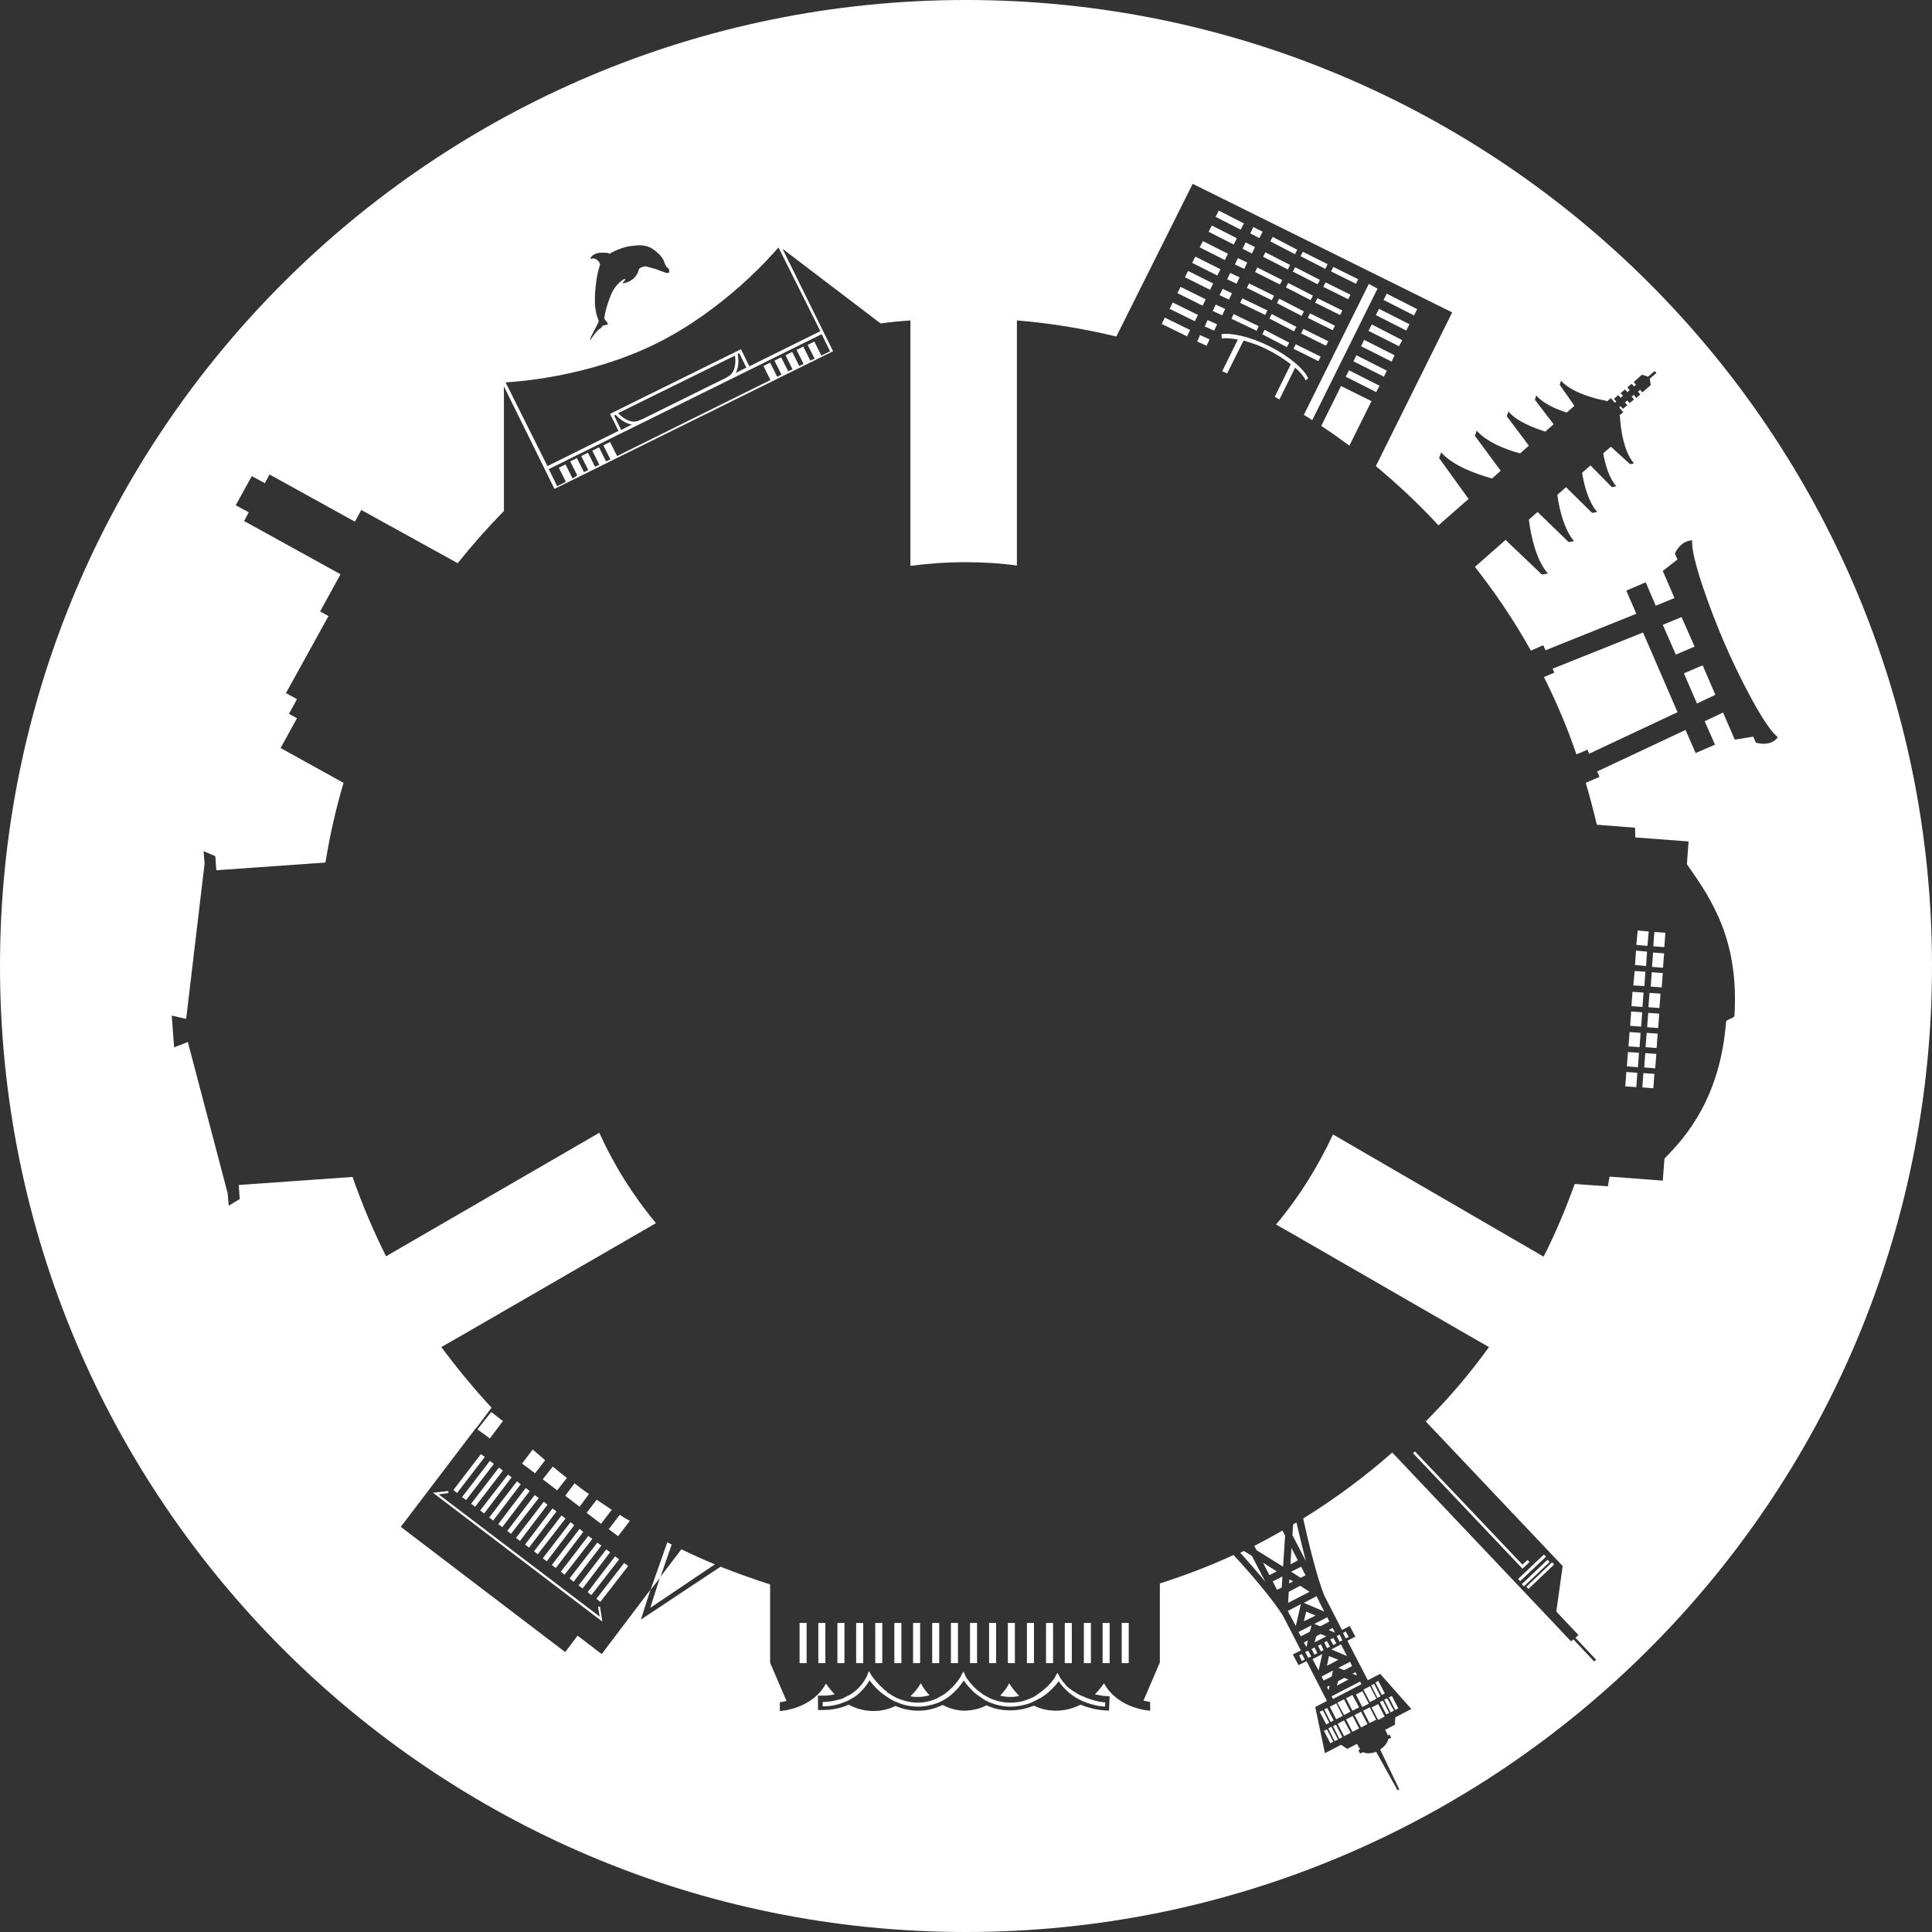 <?xml version="1.0" encoding="utf-8"?>
<!-- Generator: Adobe Illustrator 21.1.0, SVG Export Plug-In . SVG Version: 6.00 Build 0)  -->
<svg version="1.1" id="レイヤー_1" xmlns="http://www.w3.org/2000/svg" xmlns:xlink="http://www.w3.org/1999/xlink" x="0px"
	 y="0px" viewBox="0 0 577 577" style="enable-background:new 0 0 577 577;" xml:space="preserve">
<rect x="0" y="0" width="577" height="577" fill="#333333" stroke="none"/>
<style type="text/css">
	.st0{fill:#FFFFFF;}
</style>
<polygon class="st0" points="375.9,97.4 368.4,93.8 367.8,95.2 375.3,98.8 "/>
<rect x="380.3" y="96.8" transform="matrix(0.463 -0.886 0.886 0.463 115.134 391.961)" class="st0" width="1.5" height="8.3"/>
<rect x="373.5" y="87.6" transform="matrix(0.435 -0.901 0.901 0.435 128.973 388.87)" class="st0" width="1.5" height="8.3"/>
<rect x="382.5" y="92.2" transform="matrix(0.461 -0.887 0.887 0.461 120.997 391.9)" class="st0" width="1.5" height="8.3"/>
<rect x="375.6" y="82.9" transform="matrix(0.442 -0.897 0.897 0.442 132.004 386.266)" class="st0" width="1.5" height="8.3"/>
<polygon class="st0" points="368.8,79 371.6,80.3 372.5,78.4 369.7,77.1 "/>
<rect x="367.4" y="81.8" transform="matrix(0.428 -0.904 0.904 0.428 135.313 380.531)" class="st0" width="2.1" height="3.1"/>
<rect x="398.6" y="82.8" transform="matrix(0.444 -0.896 0.896 0.444 144.042 406.055)" class="st0" width="1.5" height="8.3"/>
<rect x="396.2" y="87.5" transform="matrix(0.444 -0.896 0.896 0.444 138.475 406.545)" class="st0" width="1.5" height="8.3"/>
<polygon class="st0" points="396.5,78.9 389.1,75.2 388.4,76.5 395.8,80.3 "/>
<rect x="394" y="92.1" transform="matrix(0.444 -0.896 0.896 0.444 133.124 407.068)" class="st0" width="1.5" height="8.3"/>
<rect x="389.4" y="101.2" transform="matrix(0.445 -0.896 0.896 0.445 122.358 408.028)" class="st0" width="1.5" height="8.3"/>
<rect x="391.7" y="96.6" transform="matrix(0.445 -0.896 0.896 0.445 127.719 407.544)" class="st0" width="1.5" height="8.3"/>
<polygon class="st0" points="401.9,112.5 411,117.1 412,115.2 402.9,110.6 "/>
<rect x="378" y="78.4" transform="matrix(0.449 -0.894 0.894 0.449 135.024 383.973)" class="st0" width="1.5" height="8.3"/>
<polygon class="st0" points="406.5,103.4 415.6,108 416.5,106.1 407.4,101.5 "/>
<rect x="417.3" y="86" transform="matrix(0.454 -0.891 0.891 0.454 147.125 422.34)" class="st0" width="2.1" height="10.2"/>
<polygon class="st0" points="404.2,107.9 413.3,112.5 414.2,110.7 405.1,106.1 "/>
<rect x="382.6" y="69" transform="matrix(0.463 -0.886 0.886 0.463 141.105 379.114)" class="st0" width="1.5" height="8.3"/>
<rect x="415" y="90.5" transform="matrix(0.452 -0.892 0.892 0.452 142.589 423.378)" class="st0" width="2.1" height="10.2"/>
<polygon class="st0" points="408.7,98.8 417.8,103.4 418.8,101.6 409.7,96.9 "/>
<polygon class="st0" points="394.2,83.6 386.8,79.8 386.1,81.1 393.5,84.9 "/>
<rect x="387.2" y="82.8" transform="matrix(0.458 -0.889 0.889 0.458 133.092 392.133)" class="st0" width="1.5" height="8.3"/>
<rect x="384.8" y="87.5" transform="matrix(0.459 -0.888 0.888 0.459 127.037 392.075)" class="st0" width="1.5" height="8.3"/>
<rect x="400.9" y="78.2" transform="matrix(0.444 -0.896 0.896 0.444 149.458 405.549)" class="st0" width="1.5" height="8.3"/>
<rect x="362.8" y="90.9" transform="matrix(0.419 -0.908 0.908 0.419 127.651 384.206)" class="st0" width="2.1" height="3.1"/>
<rect x="365" y="86.4" transform="matrix(0.424 -0.906 0.906 0.424 131.2 382.221)" class="st0" width="2.1" height="3.1"/>
<rect x="358.2" y="100.2" transform="matrix(0.409 -0.913 0.913 0.409 119.547 388.051)" class="st0" width="2.1" height="3.1"/>
<polygon class="st0" points="491.9,284.2 488.6,283.9 488.3,288.2 491.6,288.5 "/>
<polygon class="st0" points="492.4,278.2 489.1,277.9 488.7,282.2 492,282.5 "/>
<rect x="492" y="297" transform="matrix(7.554191e-02 -0.997 0.997 7.554191e-02 159.031 768.889)" class="st0" width="4.3" height="3.3"/>
<polygon class="st0" points="491.4,290.2 488.2,290 487.8,294.3 491.1,294.5 "/>
<rect x="380.4" y="73.7" transform="matrix(0.456 -0.89 0.89 0.456 138.171 381.633)" class="st0" width="1.5" height="8.3"/>
<rect x="491.6" y="303" transform="matrix(7.571908e-02 -0.997 0.997 7.571908e-02 152.614 773.96)" class="st0" width="4.3" height="3.3"/>
<rect x="487" y="296.6" transform="matrix(7.337783e-02 -0.997 0.997 7.337783e-02 155.798 764.263)" class="st0" width="4.3" height="3.3"/>
<rect x="493" y="285" transform="matrix(7.532372e-02 -0.997 0.997 7.532372e-02 172.099 758.818)" class="st0" width="4.3" height="3.3"/>
<rect x="492.6" y="290.9" transform="matrix(7.543062e-02 -0.997 0.997 7.543062e-02 165.802 763.828)" class="st0" width="4.3" height="3.3"/>
<path class="st0" d="M463.7,199.7l0.5,1.2l-3.1,1.3c3.7,7.4,7,15.1,9.7,23.1l3.3-1.4l0.5,1.2l26.4-12.4l-10.3-23.8L463.7,199.7z"/>
<polygon class="st0" points="506.1,193.1 502.2,184.3 496.6,186.6 500.5,195.5 "/>
<polygon class="st0" points="502.9,201.1 506.8,210.1 512.3,207.5 508.5,198.7 "/>
<rect x="486.6" y="302.5" transform="matrix(7.345027e-02 -0.997 0.997 7.345027e-02 149.511 769.288)" class="st0" width="4.3" height="3.3"/>
<rect x="284" y="484.7" class="st0" width="2.1" height="12"/>
<rect x="289.7" y="484.7" class="st0" width="2.1" height="12"/>
<rect x="278.4" y="484.7" class="st0" width="2.1" height="12"/>
<rect x="301" y="484.7" class="st0" width="2.1" height="12"/>
<rect x="244.4" y="484.7" class="st0" width="2.1" height="12"/>
<rect x="250.1" y="484.7" class="st0" width="2.1" height="12"/>
<rect x="306.7" y="484.7" class="st0" width="2.1" height="12"/>
<rect x="272.7" y="484.7" class="st0" width="2.1" height="12"/>
<rect x="255.7" y="484.7" class="st0" width="2.1" height="12"/>
<rect x="267.1" y="484.7" class="st0" width="2.1" height="12"/>
<rect x="261.4" y="484.7" class="st0" width="2.1" height="12"/>
<rect x="295.4" y="484.7" class="st0" width="2.1" height="12"/>
<polygon class="st0" points="385.1,471.7 385,472.9 386.2,472.3 "/>
<polygon class="st0" points="389.9,470.5 388.6,467.9 385.6,469.4 388.4,471.2 "/>
<polygon class="st0" points="385.7,462.3 385.4,467.2 387.6,466 "/>
<path class="st0" d="M371.5,463.2c-0.4,0.2-0.7,0.4-1.1,0.5c2,2.3,4.9,5.5,7.5,8.7l-4-7.7L371.5,463.2z"/>
<polygon class="st0" points="377.2,466.7 379.1,470.4 381.3,469.3 "/>
<rect x="312.4" y="484.7" class="st0" width="2.1" height="12"/>
<polygon class="st0" points="381.4,474.8 382.8,474.1 383,470.8 380.1,472.3 "/>
<rect x="335" y="484.7" class="st0" width="2.1" height="12"/>
<rect x="323.7" y="484.7" class="st0" width="2.1" height="12"/>
<rect x="329.3" y="484.7" class="st0" width="2.1" height="12"/>
<rect x="318" y="484.7" class="st0" width="2.1" height="12"/>
<polygon class="st0" points="170.1,471.4 171.3,472.4 179.6,461.6 178.4,460.7 "/>
<polygon class="st0" points="154.1,459.3 155.3,460.2 163.5,449.4 162.4,448.5 "/>
<polygon class="st0" points="164.8,467.4 166,468.3 174.2,457.5 173.1,456.6 "/>
<polygon class="st0" points="162.1,465.4 163.3,466.3 171.5,455.5 170.4,454.6 "/>
<polygon class="st0" points="159.5,463.3 160.6,464.2 168.9,453.5 167.7,452.6 "/>
<polygon class="st0" points="167.5,469.4 168.6,470.3 176.9,459.6 175.7,458.7 "/>
<path class="st0" d="M200.6,461.3c-0.4-0.2-0.9-0.5-1.3-0.7l-5,14.2l2.9-3.7L200.6,461.3z"/>
<path class="st0" d="M213.5,467.2c-3.4-1.4-6.7-2.9-10-4.5l-6.4,8.4l-2.9,9.1L213.5,467.2z"/>
<polygon class="st0" points="147.3,454.1 155.5,443.3 154.4,442.4 146.1,453.2 "/>
<polygon class="st0" points="184.9,465.7 183.7,464.8 175.5,475.5 176.6,476.4 "/>
<polygon class="st0" points="172.8,473.5 174,474.4 182.2,463.6 181.1,462.7 "/>
<polygon class="st0" points="144.6,452 152.8,441.2 151.7,440.4 143.4,451.1 "/>
<polygon class="st0" points="151.5,457.2 152.6,458.1 160.9,447.4 159.7,446.5 "/>
<polygon class="st0" points="178.6,479.9 179.1,482.8 131,446.3 133.9,445.9 133.9,445.3 129.3,445.8 179.9,484.3 179.2,479.8 "/>
<g>
	<path class="st0" d="M162.1,441.8l4.3,3.3l2.9-3.7c-1.4-1.1-2.8-2.2-4.2-3.4L162.1,441.8z"/>
	<path class="st0" d="M175.9,446.2c-1.5-1-2.9-2.1-4.3-3.2l-2.8,3.7l4.3,3.3L175.9,446.2z"/>
	<path class="st0" d="M185.1,452.4l-3.3,4.3l2.8,2.1l3.5-4.6C187.1,453.7,186.1,453.1,185.1,452.4z"/>
	<path class="st0" d="M162.8,436.1c-1.2-1.1-2.5-2.1-3.7-3.2l-3.2,4.2l3.9,2.9L162.8,436.1z"/>
	<path class="st0" d="M182.7,450.9c-1.5-1-3-2-4.5-3l-3,3.9l4.3,3.3L182.7,450.9z"/>
</g>
<polygon class="st0" points="178.1,477.5 179.3,478.4 187.6,467.7 186.4,466.8 "/>
<polygon class="st0" points="150.2,424.4 146.7,421.7 142.6,426.9 146.3,429.6 "/>
<polygon class="st0" points="144.8,435.1 143.6,434.3 135.4,445 136.5,445.9 "/>
<polygon class="st0" points="148.8,455.2 150,456.1 158.2,445.3 157,444.4 "/>
<rect x="238.8" y="484.7" class="st0" width="2.1" height="12"/>
<polygon class="st0" points="150.2,439.2 149,438.3 140.7,449.1 141.9,450 "/>
<polygon class="st0" points="138,447.1 139.2,448 147.5,437.2 146.3,436.3 "/>
<polygon class="st0" points="156.8,461.3 158,462.2 166.2,451.4 165,450.5 "/>
<polygon class="st0" points="398.1,507.4 406.6,503 406.2,502.2 397.7,506.6 "/>
<rect x="408" y="503.9" transform="matrix(0.889 -0.458 0.458 0.889 -186.289 243.496)" class="st0" width="2.2" height="4.2"/>
<polygon class="st0" points="404.8,499.4 403.9,499.9 405.3,500.4 "/>
<polygon class="st0" points="404.5,512.2 406.5,515.9 408.4,514.9 406.5,511.2 "/>
<polygon class="st0" points="412.3,506.6 410.4,502.9 409.5,503.3 411.4,507.1 "/>
<polygon class="st0" points="402.8,488.9 401.9,487.2 401.1,487.7 401.9,489.3 "/>
<polygon class="st0" points="401.4,498.8 403.8,497.6 403.2,496.3 399.7,498.1 "/>
<polygon class="st0" points="412.1,508.3 414,512 414.9,511.6 413,507.9 "/>
<rect x="411.9" y="502.1" transform="matrix(0.888 -0.459 0.459 0.888 -185.47 245.678)" class="st0" width="1" height="4.2"/>
<polygon class="st0" points="407.1,510.9 409,514.6 411,513.6 409.1,509.9 "/>
<rect x="410.6" y="508.9" transform="matrix(0.889 -0.458 0.458 0.889 -188.445 245.577)" class="st0" width="2.2" height="4.2"/>
<polygon class="st0" points="415.3,511.4 416.3,510.9 414.3,507.2 413.4,507.6 "/>
<polygon class="st0" points="417.6,510.2 415.7,506.5 414.8,506.9 416.7,510.7 "/>
<polygon class="st0" points="397.6,492.6 402.3,494.6 400.5,491.1 "/>
<rect x="452.1" y="468.1" transform="matrix(0.726 -0.688 0.688 0.726 -196.877 442.76)" class="st0" width="10.6" height="0.9"/>
<polygon class="st0" points="456.8,466.5 456.2,465.9 454.7,467.3 422.6,433.5 422,434 454.7,468.5 "/>
<polygon class="st0" points="462.2,465.8 454.5,473.1 455.1,473.8 462.8,466.5 "/>
<path class="st0" d="M386.2,455.3l-0.2,3.2l4,7.7c-1.1-4.2-2.1-8.5-2.8-11.5C386.8,454.9,386.5,455.1,386.2,455.3z"/>
<rect x="454.6" y="470.5" transform="matrix(0.725 -0.689 0.689 0.725 -197.905 445.992)" class="st0" width="10.6" height="0.9"/>
<path class="st0" d="M248.2,175L248.2,175L248.2,175z"/>
<path class="st0" d="M243.1,176.9h0.1C243.2,176.9,243.1,176.9,243.1,176.9z"/>
<path class="st0" d="M245.6,175.9h0.1C245.7,175.9,245.6,175.9,245.6,175.9z"/>
<path class="st0" d="M240.6,177.9C240.7,177.9,240.7,177.9,240.6,177.9C240.7,177.9,240.7,177.9,240.6,177.9z"/>
<path class="st0" d="M404.6,320.8c0,0.1,0,0.1-0.1,0.2C404.5,320.9,404.6,320.8,404.6,320.8z"/>
<path class="st0" d="M288.5,0C129.2,0,0,129.2,0,288.5S129.2,577,288.5,577S577,447.8,577,288.5S447.8,0,288.5,0z M177.8,86.5
	c0.5-5.5,1.4-7.2,1.4-7.4c0,0-0.1-0.6-0.3-0.9s-1.1-1.2-2-1c-0.6,0.2-0.6,0.1-0.5-0.2s0.9-1.3,2.6-1.5c1.7-0.1,2.8,0,3.1,0.3
	c0.4-0.4,3.7-2,6.1-2.3c2.4-0.3,4.6-0.6,6.8,0.9s3.1,3,3.3,3.6s0.5,1.5,0.9,1.8s0.8,0.7,0.6,1c0.3,0.4-0.1,0.9-0.8,0.7
	c-0.7-0.2-2.3-0.8-3-1.1c-0.6-0.2-2.3-0.6-2.9-0.8c-0.6-0.2-2,0.3-2.3,0.8c0,0-0.4,3.3-4.5,4.2c-0.5,0.1-0.3-0.2,0-0.5
	c1-1,0-0.7,0-0.7s-2.1,1.2-3.4,3.7c-0.9,1.7-2.8,7.6-2.3,8.3c0.5,0.7,0.7,0.6,1,1.5c0,0-0.8,0.1-1.1,0.3s-0.4-0.1-0.4-0.1
	s-0.3,0.7-1,1.1s-2.2,2.4-2.6,3.1c-0.5,0.7-0.3,0,0.2-1.1s2.1-3.8,2.1-4.3C178.8,95.3,177.2,93.5,177.8,86.5z M196,102.6
	c20.5-10.2,34.5-26.4,36.5-28.7l12.5,25l-21.2,10.5l-2.5-5.1l-39.1,19.3l2.5,5.1l-21.2,10.5l-12.5-25
	C154.2,114,175.5,112.7,196,102.6z M243.3,107.1l-1.3,0.6l-2.1-4.2l-2,1l2.1,4.2l-1.3,0.6l-2.1-4.2l-2,1l2.1,4.2l-1.3,0.6l-2.1-4.2
	l-2,1l2.1,4.2l-1.3,0.6l-2.1-4.2l-2,1l2.1,4.2l-45.8,22.7l-2.1-4.2l-2,1l2.1,4.2l-1.3,0.6l-2.1-4.2l-2,1l2.1,4.2l-1.3,0.6l-2.1-4.2
	l-2,1l2.1,4.2l-1.3,0.6l-2.1-4.2l-2,1l2.1,4.2l-1.4,0.9l-2.1-4.2l-2,1l2.1,4.2l-2.6,1.3l-2.5-5.1l21.2-10.5l6.5-3.2l32.6-16.1
	l21.2-10.5l2.5,5.1l-2.6,1.3l-2.1-4.2l-2,1L243.3,107.1z M191,125.5c-2.7,1.4-5.4-1.1-6.4-2.1l34.9-17.2c0.2,1.4,0.5,5-2.3,6.4
	l-0.3,0.2l-25.5,12.6v-0.1L191,125.5z M188.7,126.8l-3.2,1.6l-2.1-4.3l0.5-0.2C184.4,124.5,186.3,126.4,188.7,126.8z M220.3,105.7
	l0.5-0.2l2.1,4.3l-3.2,1.6C220.9,109.3,220.5,106.7,220.3,105.7z M524.4,221.8l-0.8-1.8l-5.5,0.9l-3.5-8.1l-5.5,2.6l3.1,7l-5.8,2.5
	l-3-6.9L477,230.4l0.7,1.6l-4.1,1.8c1.2,4.1,2.3,8.3,3.3,12.5l11.4,0.9l0.1,2.9l15.9,1.2l-0.5,6.8c7.4,10.5,15.6,22.6,14.2,45.3
	c0,0.6-2.4,1.1-2.5,1.7c-1.7,22.5-11.8,34.3-18.4,40.9l-0.5,6.6l-15.9-1.2l-0.5,2.9l-9.9-0.7c-2.7,7.4-5.7,14.7-9.3,21.7l-4.3-2.5
	l-58.6-34c-4.5,9.7-10.2,18.8-17,26.9l6.3,3.6l52.9,30.5l4.4,2.5c-5.7,7.9-12,15.3-18.9,22.2l40.9,43.2l-1.9,13.6l6.6,7l-0.9,0.8
	l6.2,6.6l-0.6,0.5l-6.2-6.6l-0.7,0.6l-5-5.3l-48.4-51.1c-8.3,7.3-17.2,13.9-26.6,19.7c1.3,5.9,4.1,17.8,6.4,23.2l5.2,10.1l2.3-1.2
	l1.7,3.2l-2.4,1.2l6.1,11.8l3.7-1.9l9.3,10.5l-4.8,2.5l-0.1,2.2l-2.9,1.5c0.3,0.6,0.6,1.2,0.8,1.7l0.5-0.3l0.5,1l-0.9,0.4
	c-0.2,1.1-1.1,2.2-2.4,3.1l5.7,11.9l-0.5,0.3l-6.4-11.5c-1.4,0.5-2.9,0.6-3.9,0.1l-0.9,0.4l-0.5-1l0.5-0.3c-0.3-0.5-0.7-1.1-0.9-1.6
	l-2.9,1.5l-1.9-1.2l-4.8,2.5l-2.9-13.8l3.5-1.8l-6.1-11.9l-2.4,1.2l-1.7-3.2l2.4-1.2l-5.2-10.1c-2.9-4.9-10.7-13.9-14.9-18.4
	c-7.1,3.3-14.5,6.1-22,8.5v23.6l-4.9,11.4l2,0.4v2.6c0,0-9.5-0.4-13.8-8.2c0,0-0.9,1.5-2.7,3.3c1.2,0.3,2.2,0.4,2.6,0.5
	c0.2,0,0.3,0,0.3,0l1.5,0.1l-0.2,4.3l-1.5-0.1c-0.3,0-2.8-0.2-6-1.3c-0.3-0.1-0.7-0.3-1-0.4c-2,1-4.4,1.8-7.3,1.8
	c-2.6,0-4.8-0.6-6.6-1.5c-2,0.8-4.3,1.4-7.1,1.4c-2.8,0-5.1-0.6-7.1-1.5c-1.7,0.9-3.8,1.5-6.3,1.6h-0.1c-0.1,0-0.1,0-0.1,0
	c-2.6,0-4.8-0.8-6.6-1.7c-2,1-4.4,1.7-7.3,1.7c-2.6,0-4.8-0.6-6.8-1.4c-1.8,0.9-4,1.5-6.5,1.5c-2.9,0-5.4-0.8-7.4-1.9
	c-2,0.9-4.6,1.6-7.7,1.6h-1.5v-4.3h1.5c1.2,0,2.4-0.1,3.5-0.4c-1.7-1.7-2.6-3.2-2.6-3.2c-4.3,7.8-13.8,8.2-13.8,8.2v-2.6l2-0.4
	l-4.9-11.4v-23.4c-5-1.6-10-3.4-14.8-5.3l-23.8,15.8l2.9-9L179.7,494l-7.2-5.5l-3.7,4.9L119.7,456l22.5-29.6h0.1l4.5-6
	c-5.3-5.7-10.3-11.8-15-18.1l4.4-2.5l59.7-34.5c-6.8-8.2-12.5-17.2-16.9-27l-59.4,34.4l-4.3,2.5c-3.8-7.6-7.2-15.6-10-23.7l-34,2.4
	l0.3,4.2l-3.3,2l-0.3-3.7l-11.9-45.2l-4.1,1.6l-0.7-9.5l4.3,1l5.5-46.4l-0.3-3.7l3.5,1.5l0.3,4.2l32.6-2.3c1.3-8.1,3.1-16,5.4-23.8
	l-18.8-10.4l4.9-8.9l-2.4-1.3l2.4-4.4l-3.3-1.8l12.7-23l-2.5-1.4l6.1-11.1l-28.8-15.9l1.4-2.6l-3.9-2.1l4.8-8.7l3.9,2.1l1.4-2.6
	l25.5,14.1l1.9-3.5l28.8,15.9c4.3-5.4,8.9-10.6,13.8-15.6v-37.2l14.2,28.8l0.9,1.8l83.2-41.1l-15.1-30.6L263,96.6
	c2.9-0.4,5.9-0.7,8.9-0.9v5V169c5.4-0.7,10.8-1.1,16.4-1.1c5.2,0,10.4,0.3,15.4,1v-68.2v-5c10.1,0.8,20.1,2.5,29.7,4.8l22.8-45.6
	l77.5,38.4l-22.8,45.9c6.6,5.5,12.9,11.4,18.7,17.7l9-7.9l-0.3-0.4l-8.5-11.8l0.6-1.7c3.6,4.1,10.6,6.5,15.2,7.8l2.6-2.3l-7.7-10.4
	l0.5-1.6c3.1,3.5,8.8,5.7,13,6.8l2.6-2.3l-6.6-8.8l0.5-1.4c2.6,3,7.3,4.8,11,6l2.5-2.2l-5.6-7.3l0.4-1.3c2.2,2.5,5.9,4.1,9.1,5.1
	l2.3-2l-4.4-6.3l0.4-1.2c3.9,4.4,13.5,6,13.5,6l0.2,0.2l1.2-1l1.2,1.4l0.4-0.4l-0.7-0.8l1.3-1.1l0.7,0.8l0.7-0.6l-0.7-0.8l1.3-1.1
	l0.7,0.8l0.7-0.6l-0.7-0.8l1.3-1.1l0.7,0.8l0.6-0.5l-0.7-0.8l2.5-2.2l1.8,0.6l2-1.7l0.5,0.6l-2,1.7l0.3,1.9l-2.5,2.2l-0.7-0.8
	l-0.6,0.6l0.7,0.8l-1.3,1.1l-0.6-1l-0.7,0.6l0.7,0.8l-1.3,1.1l-0.7-0.8l-0.7,0.6l0.7,0.8l-1.3,1.1l-0.7-0.8l-0.4,0.4l1.2,1.4l-1.2,1
	l0.2,0.2c0,0,0.3,9.7,4.2,14.1l-1.2,0.2l-5.7-5.2l-2.3,2c0.6,3.3,1.7,7.3,3.9,9.8l-1.3,0.3L475,139l-2.5,2.2
	c0.6,3.8,1.9,8.7,4.5,11.7l-1.5,0.3l-7.8-7.7l-2.6,2.3c0.6,4.3,2,10.3,5,13.8l-1.6,0.3l-9.3-9l-2.6,2.3c0.6,4.7,2.1,12,5.7,16.1
	l-1.8,0.3l-10.5-10l-0.3-0.4l-9.2,8.1c6.2,7.9,11.8,16.2,16.7,25l3.7-1.6l0.7,1.5l27.1-10.9l-3-6.9l5.8-2.5l3,7l5.6-2.3l-3.5-8.1
	l4.4-3.4l-0.8-1.8c2.1-4.2,5.2-3.9,5.2-3.9c-0.6,4.8,5.9,22.1,9.5,30.4c4.2,9.8,12.1,25.4,16,28.3
	C530.8,220.6,528.9,223,524.4,221.8z"/>
<path class="st0" d="M325.7,507.5c-0.7-0.2-1.5-0.5-2.3-0.9c-0.1,0-0.2-0.1-0.3-0.1c-0.3-0.1-0.6-0.3-0.9-0.4
	c-0.1-0.1-0.2-0.1-0.3-0.2c-0.3-0.2-0.6-0.4-1-0.6c-0.1,0-0.1-0.1-0.2-0.1c-0.4-0.3-0.7-0.5-1.1-0.8c-0.1-0.1-0.2-0.2-0.3-0.2
	c-0.3-0.2-0.5-0.5-0.8-0.7c-0.1-0.1-0.2-0.2-0.3-0.4c-0.2-0.3-0.5-0.5-0.7-0.8c-0.1-0.1-0.2-0.2-0.3-0.4c-0.3-0.4-0.6-0.8-0.8-1.3
	l-0.6-1l-0.6,1c0,0,0,0,0,0.1c-0.2,0.4-1.5,2.4-3.8,4.2c-0.3,0.3-0.7,0.5-1.1,0.8c-0.1,0.1-0.2,0.1-0.2,0.2
	c-0.4,0.2-0.7,0.5-1.1,0.7l-0.1,0.1c-1,0.5-2,0.9-3.2,1.3l0,0l0,0c-1.2,0.3-2.6,0.5-4,0.5c-3,0-5.5-0.9-7.5-2.1
	c-0.1,0-0.1-0.1-0.2-0.1c-0.4-0.2-0.8-0.5-1.1-0.8c-0.1-0.1-0.2-0.1-0.3-0.2c-0.4-0.3-0.8-0.6-1.1-0.9c-1.1-1-1.9-2-2.5-2.8
	c-0.3-0.4-0.5-0.7-0.6-0.9c-0.1-0.1-0.1-0.2-0.1-0.3c0-0.1,0-0.1,0-0.1l-0.6-1.1l-0.6,1.1c0,0,0,0,0,0.1c-0.2,0.4-1.4,2.4-3.5,4.3
	c-0.3,0.3-0.6,0.5-1,0.8c-0.1,0.1-0.1,0.1-0.2,0.2c-0.3,0.2-0.6,0.4-0.9,0.6c-0.1,0-0.1,0.1-0.2,0.1c-0.3,0.2-0.7,0.4-1.1,0.6
	c0,0-0.1,0-0.1,0.1c-0.4,0.2-0.9,0.4-1.4,0.6l0,0l0,0c-1.4,0.5-2.9,0.8-4.6,0.8c-1.3,0-2.5-0.2-3.7-0.5l0,0l0,0c-1-0.3-2-0.6-2.8-1
	c-0.1,0-0.1-0.1-0.2-0.1c-0.7-0.4-1.4-0.8-2-1.2c-0.2-0.1-0.4-0.2-0.5-0.4c-0.1-0.1-0.2-0.2-0.3-0.3c-0.3-0.2-0.6-0.4-0.8-0.7
	c-1.2-1-2.1-2.1-2.7-2.8c-0.3-0.4-0.5-0.7-0.7-0.9c-0.1-0.1-0.1-0.2-0.2-0.3c0-0.1,0-0.1,0-0.1l-0.7-1.1l-0.5,1.2c0,0,0,0,0,0.1
	c-0.2,0.4-1.1,2.4-3.2,4.3c-0.3,0.3-0.6,0.5-1,0.8c-0.1,0.1-0.2,0.1-0.3,0.2c-0.3,0.2-0.5,0.4-0.8,0.5c-0.1,0.1-0.2,0.1-0.4,0.2
	c-0.3,0.2-0.6,0.3-1,0.5c-0.1,0.1-0.2,0.1-0.3,0.2c-0.5,0.2-0.9,0.4-1.5,0.5l0,0l0,0c-1.4,0.4-3,0.7-4.8,0.7v1.3
	c2.3,0,4.3-0.4,6.1-1.1l0,0c1.1-0.4,2.1-0.9,3-1.5c0,0,0,0,0.1,0c0.4-0.3,0.8-0.5,1.1-0.8l0.1-0.1c0.4-0.3,0.7-0.6,1-0.9
	c1.3-1.3,2.1-2.5,2.6-3.4c0.6,0.9,1.7,2.2,3.2,3.5c0.4,0.3,0.7,0.6,1.2,0.9c0.1,0.1,0.3,0.2,0.4,0.3c0.3,0.2,0.6,0.4,0.9,0.6
	c0.2,0.1,0.3,0.2,0.5,0.3c0.3,0.2,0.7,0.4,1.1,0.6c0.2,0.1,0.3,0.2,0.5,0.2c0.5,0.2,1.1,0.5,1.7,0.7c1.5,0.5,3.2,0.8,5,0.8
	c2.2,0,4.1-0.5,5.8-1.1l0,0c1.5-0.6,2.8-1.4,3.9-2.3c0,0,0.1,0,0.1-0.1c0.4-0.3,0.7-0.6,1-0.9c1.4-1.3,2.3-2.6,2.8-3.4
	c0.6,0.8,1.6,2.1,3,3.4c0.3,0.3,0.7,0.6,1.1,0.9c0.1,0,0.1,0.1,0.2,0.1c0.3,0.3,0.7,0.5,1.1,0.8l0.1,0.1c0.4,0.3,0.9,0.5,1.3,0.8
	c0,0,0,0,0.1,0c0.5,0.3,1,0.5,1.6,0.7c1.6,0.6,3.5,1,5.5,1s3.8-0.4,5.4-0.9l0,0c0.6-0.2,1.1-0.4,1.6-0.7c0.1,0,0.1-0.1,0.2-0.1
	c0.4-0.2,0.9-0.4,1.3-0.7c0.1,0,0.2-0.1,0.3-0.1c0.4-0.2,0.7-0.5,1.1-0.7c0.1-0.1,0.2-0.1,0.3-0.2c0.4-0.3,0.8-0.6,1.1-0.9
	c1.5-1.3,2.5-2.5,3.1-3.3c2.3,3.5,5.5,5.4,8.3,6.4c3,1.1,5.5,1.2,5.5,1.2l0.1-1.3c0,0-0.1,0-0.4,0
	C328.9,508.3,327.4,508.1,325.7,507.5L325.7,507.5L325.7,507.5z"/>
<path class="st0" d="M274.2,506.8c1.2,0,2.3-0.2,3.4-0.5c-1.8-1.9-2.6-3.6-2.6-3.6s-1,1.9-3.1,3.9
	C272.7,506.8,273.4,506.8,274.2,506.8z"/>
<path class="st0" d="M301.8,506.8c0.9,0,1.8-0.1,2.6-0.3c-2-2-3-3.8-3-3.8s-0.8,1.8-2.7,3.7C299.8,506.7,300.8,506.8,301.8,506.8z"
	/>
<polygon class="st0" points="384.9,475.4 384.7,478.7 391.1,475.4 388.3,473.6 "/>
<polygon class="st0" points="398.7,487.6 398,486.2 396.8,486.8 "/>
<polygon class="st0" points="397.3,489.6 398.2,491.3 399.1,490.8 398.2,489.2 "/>
<polygon class="st0" points="400.9,489.9 400.1,488.2 399.2,488.6 400.1,490.3 "/>
<path class="st0" d="M395.5,481.3l-1.4-2.7l0,0c-0.1-0.3-0.3-0.6-0.4-0.9l-0.5-1l-3.8,2L395.5,481.3z"/>
<polygon class="st0" points="394.3,485.7 397,484.3 396.4,483 392.5,485 "/>
<polygon class="st0" points="402.7,501.6 401.5,501.1 399.6,502.1 399.3,503.4 "/>
<polygon class="st0" points="402,513.5 403.9,517.2 405.9,516.2 404,512.5 "/>
<polygon class="st0" points="396.3,497.5 399.7,495.7 396.9,494.6 "/>
<path class="st0" d="M374.6,461.7l0.7,1.3l7.9,4.9l0.6-9.3l-0.8-1.5C380.3,458.7,377.4,460.2,374.6,461.7z"/>
<polygon class="st0" points="393.1,488.7 392.6,490.5 396.1,488.7 394.4,488 "/>
<polygon class="st0" points="391.7,492.5 392.6,494.2 393.4,493.7 392.6,492 "/>
<polygon class="st0" points="394.5,493.2 395.3,492.8 394.5,491.1 393.6,491.5 "/>
<polygon class="st0" points="388,494.4 388.8,496.1 389.7,495.6 388.8,494 "/>
<polygon class="st0" points="390.1,481.3 389.4,484.2 392.9,482.5 "/>
<path class="st0" d="M384.6,481.1l0.5,1c0.2,0.3,0.4,0.6,0.5,0.9l0,0l1.4,2.6l1.5-6.5L384.6,481.1z"/>
<polygon class="st0" points="390.6,489.9 389.4,490.6 390.2,491.9 "/>
<polygon class="st0" points="392,495.5 393.8,498.9 394.9,494 "/>
<polygon class="st0" points="389.8,493.4 390.7,495.1 391.6,494.7 390.7,493 "/>
<polygon class="st0" points="388.5,488.7 391.2,487.3 391.7,485.4 387.8,487.4 "/>
<polygon class="st0" points="395.5,490.5 396.3,492.2 397.2,491.8 396.3,490.1 "/>
<polygon class="st0" points="398.1,498.9 394.7,500.7 395.3,501.9 397.7,500.7 "/>
<polygon class="st0" points="395.4,516.9 397.3,520.6 398.2,520.2 396.3,516.5 "/>
<polygon class="st0" points="397,514.5 395.1,510.8 394.1,511.2 396.1,515 "/>
<polygon class="st0" points="399.5,514.8 401.4,518.5 403.4,517.5 401.4,513.8 "/>
<polygon class="st0" points="398.3,513.8 396.4,510.1 395.5,510.5 397.4,514.3 "/>
<polygon class="st0" points="398.1,515.5 400,519.3 400.9,518.8 399,515.1 "/>
<polygon class="st0" points="396.7,516.2 398.6,520 399.6,519.5 397.6,515.7 "/>
<polygon class="st0" points="397.1,503.4 396.3,503.8 396.8,504.8 "/>
<polygon class="st0" points="402,507.2 403.9,510.9 405.9,509.9 403.9,506.2 "/>
<rect x="397.9" y="509.1" transform="matrix(0.889 -0.458 0.458 0.889 -189.762 239.382)" class="st0" width="2.2" height="4.2"/>
<rect x="405.5" y="505.2" transform="matrix(0.89 -0.457 0.457 0.89 -186.837 241.762)" class="st0" width="2.2" height="4.2"/>
<polygon class="st0" points="399.4,508.5 401.4,512.2 403.3,511.2 401.4,507.5 "/>
<rect x="485.2" y="320.6" transform="matrix(7.368559e-02 -0.997 0.997 7.368559e-02 130.006 784.558)" class="st0" width="4.3" height="3.3"/>
<rect x="486.1" y="308.7" transform="matrix(7.352268e-02 -0.997 0.997 7.352268e-02 142.849 774.452)" class="st0" width="4.3" height="3.3"/>
<rect x="485.6" y="314.7" transform="matrix(7.359509e-02 -0.997 0.997 7.359509e-02 136.384 779.457)" class="st0" width="4.3" height="3.3"/>
<rect x="493.5" y="278.9" transform="matrix(7.523497e-02 -0.997 0.997 7.523497e-02 178.57 753.656)" class="st0" width="4.3" height="3.3"/>
<rect x="359.3" y="75.1" transform="matrix(0.449 -0.893 0.893 0.449 127.657 365.647)" class="st0" width="2.1" height="8.4"/>
<rect x="354.7" y="84.3" transform="matrix(0.445 -0.896 0.896 0.445 118.26 367.842)" class="st0" width="2.1" height="8.4"/>
<rect x="361.6" y="70.5" transform="matrix(0.451 -0.892 0.892 0.451 132.333 364.628)" class="st0" width="2.1" height="8.4"/>
<rect x="357" y="79.7" transform="matrix(0.447 -0.895 0.895 0.447 122.964 366.685)" class="st0" width="2.1" height="8.4"/>
<rect x="364" y="65.9" transform="matrix(0.454 -0.891 0.891 0.454 136.993 363.628)" class="st0" width="2.1" height="8.4"/>
<rect x="366.1" y="61.5" transform="matrix(0.456 -0.89 0.89 0.456 141.374 362.543)" class="st0" width="2.1" height="8.4"/>
<rect x="491.1" y="309" transform="matrix(7.576626e-02 -0.997 0.997 7.576626e-02 146.175 778.96)" class="st0" width="4.3" height="3.3"/>
<polygon class="st0" points="373.9,75.7 374.8,73.8 372,72.4 371.1,74.3 "/>
<polygon class="st0" points="377.1,69.2 374.3,67.8 373.4,69.7 376.1,71.1 "/>
<path class="st0" d="M394.6,127.2c2.9,1.9,5.7,3.9,8.4,5.9l6.6-13.3l-9.1-4.5L394.6,127.2z"/>
<rect x="490.2" y="321" transform="matrix(7.588430e-02 -0.997 0.997 7.588430e-02 133.248 789.135)" class="st0" width="4.3" height="3.3"/>
<path class="st0" d="M408.8,84.8l-19.4,39.1c0.8,0.5,1.7,1,2.5,1.6l19.5-39.3L408.8,84.8z"/>
<rect x="490.7" y="315.1" transform="matrix(7.581348e-02 -0.997 0.997 7.581348e-02 139.694 784.14)" class="st0" width="4.3" height="3.3"/>
<path class="st0" d="M390.7,113c-1.1-2.7-5.8-6.7-11.6-9.6c-5.6-2.8-11.4-4.1-14.3-3.6l0.1,1.3c0.9-0.2,2.6-0.1,4.8,0.3l-4.7,9.5
	c0.5,0.2,1,0.4,1.5,0.6l4.9-9.8l0,0c2.1,0.6,4.6,1.4,7.3,2.8c2.8,1.4,5,2.9,6.8,4.3l-4.8,9.7c0.5,0.3,0.9,0.5,1.4,0.8l4.7-9.5
	c1.9,1.7,2.9,3.1,3.1,3.8L390.7,113z"/>
<rect x="350.2" y="93.5" transform="matrix(0.44 -0.898 0.898 0.44 108.908 370.089)" class="st0" width="2.1" height="8.4"/>
<rect x="352.5" y="89" transform="matrix(0.442 -0.897 0.897 0.442 113.668 369.078)" class="st0" width="2.1" height="8.4"/>
<rect x="360.5" y="95.5" transform="matrix(0.414 -0.91 0.91 0.414 123.647 386.01)" class="st0" width="2.1" height="3.1"/>
</svg>
